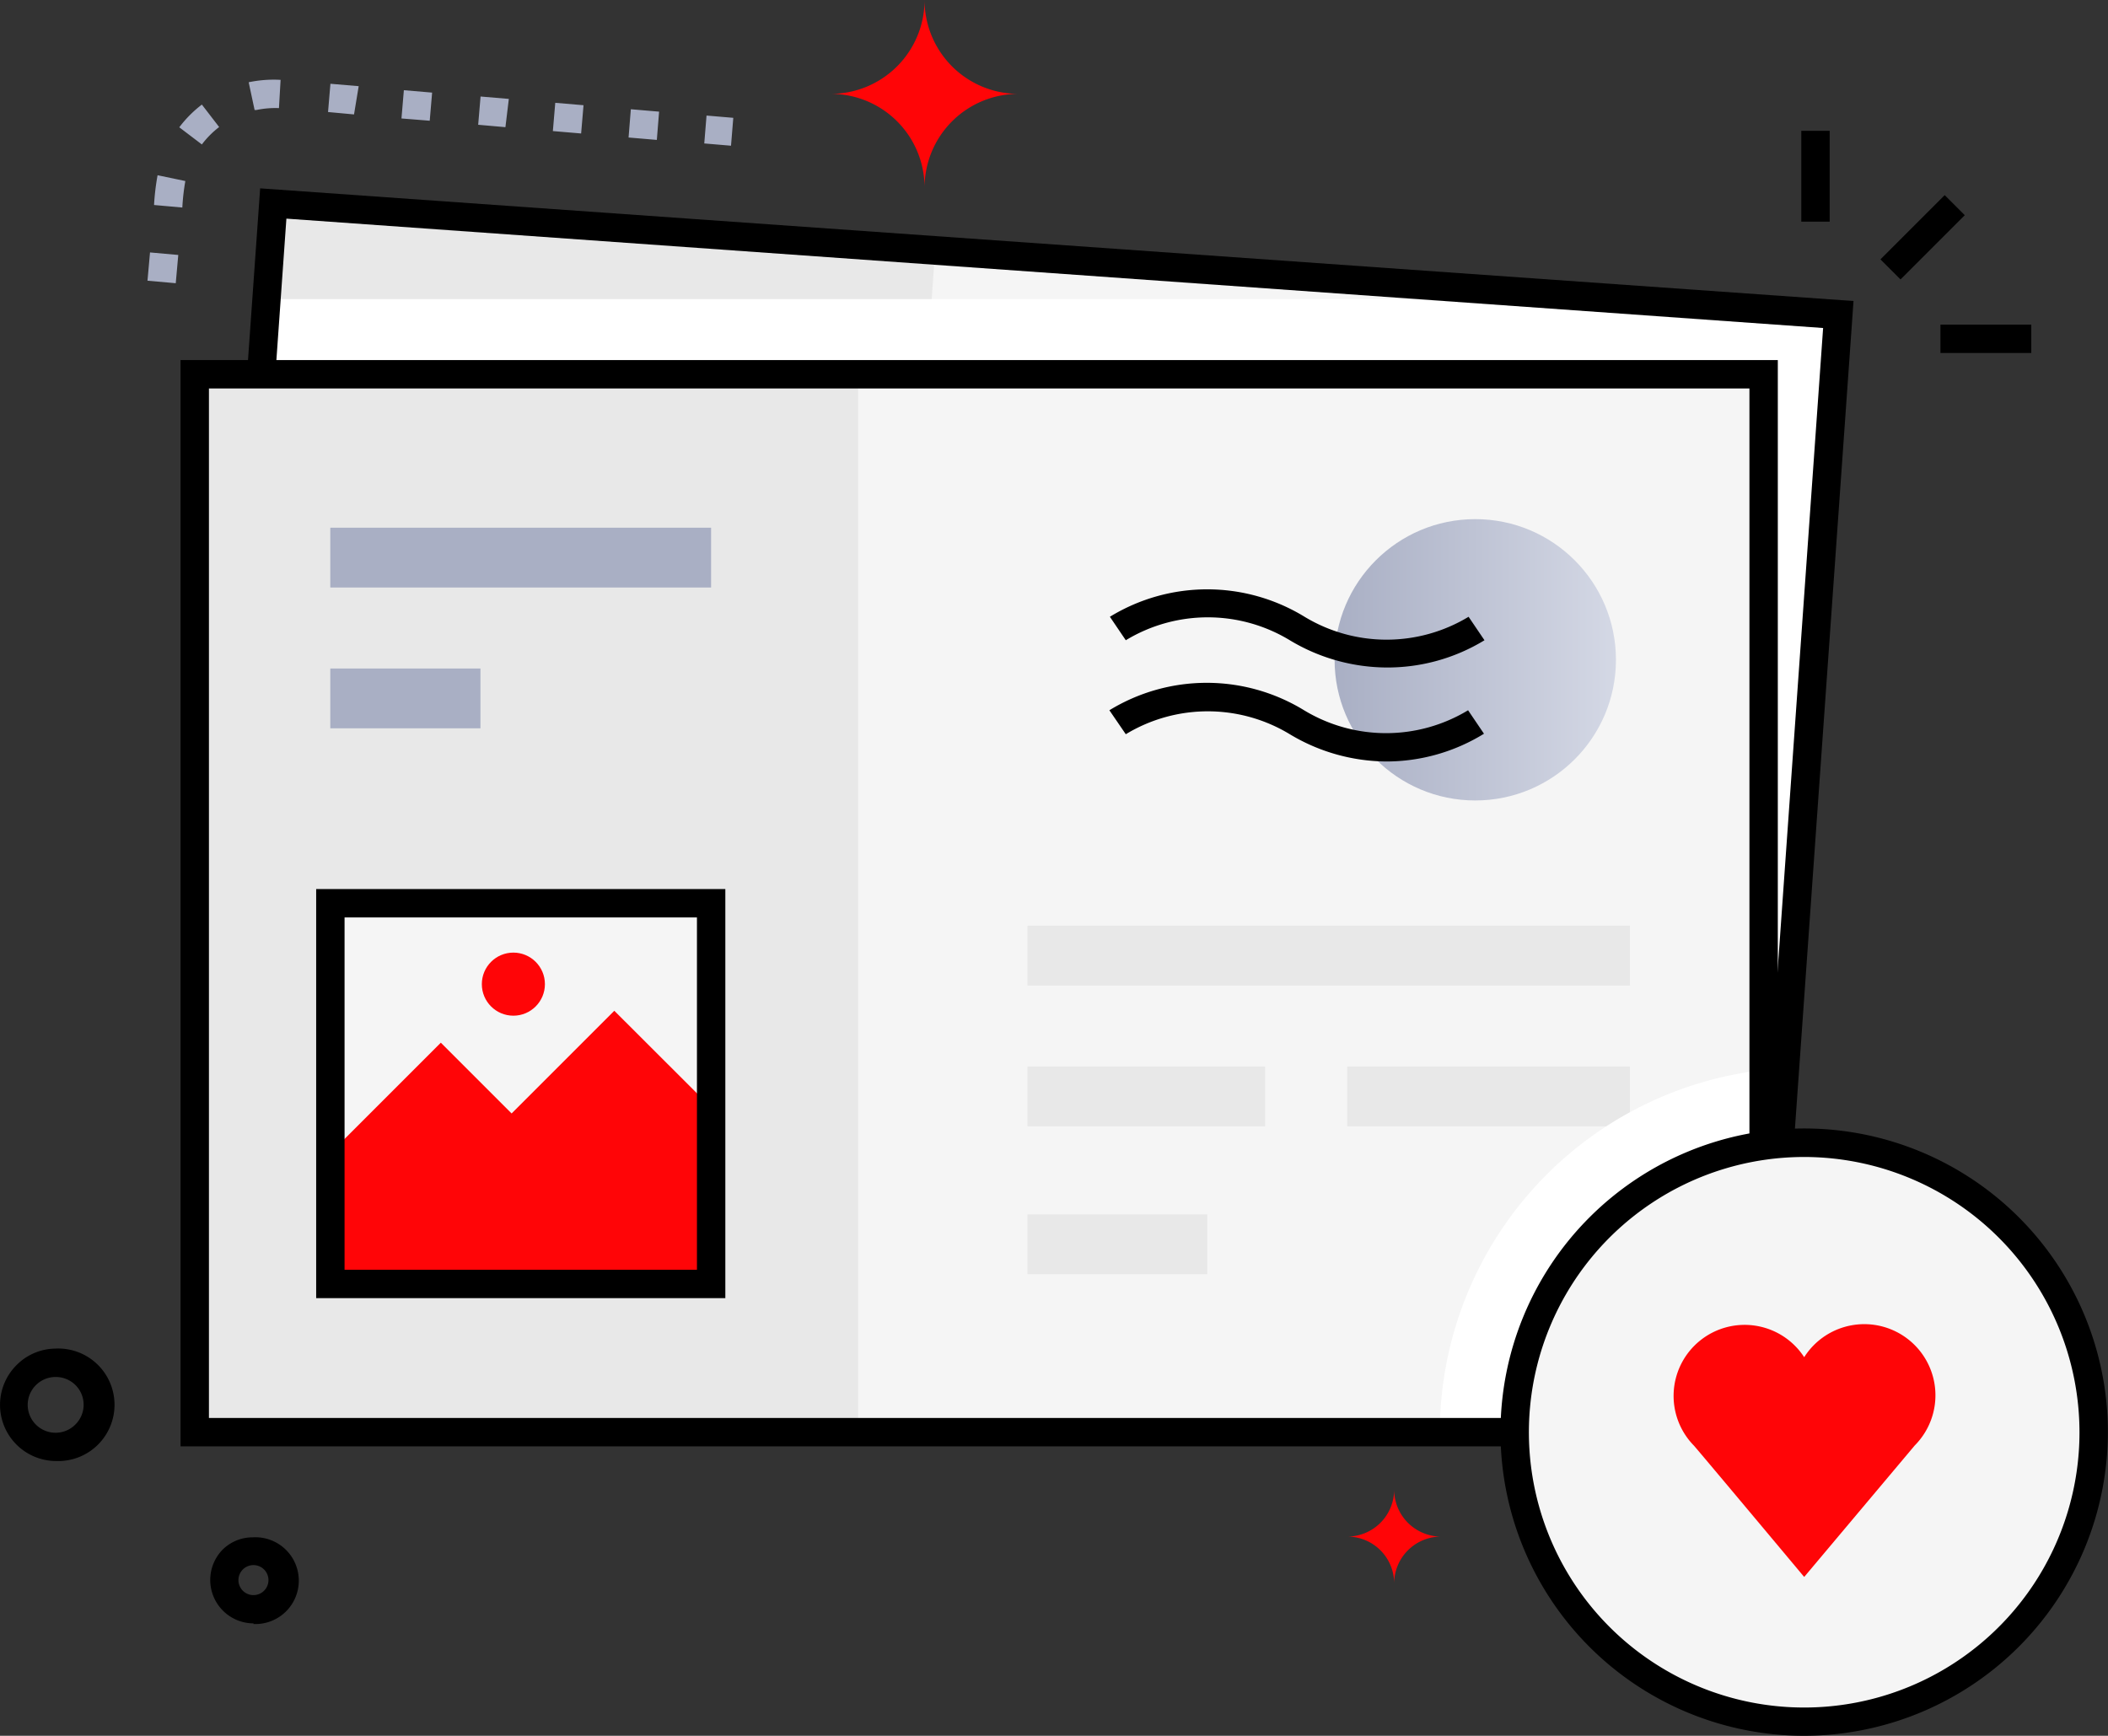 <svg xmlns="http://www.w3.org/2000/svg" xmlns:xlink="http://www.w3.org/1999/xlink" viewBox="0 0 167.08 137.59"><rect x="0" y="0" width="167.08" height="137.59" fill="#333333" stroke="none"/><defs><style>.cls-1{fill:#f5f5f5;}.cls-2{fill:#e8e8e8;}.cls-3{fill:#fff;}.cls-4{fill:#a9afc4;}.cls-5{fill:url(#linear-gradient);}.cls-6{fill:#ff0507;}</style><linearGradient id="linear-gradient" x1="105.78" y1="52.3" x2="128.09" y2="52.3" gradientUnits="userSpaceOnUse"><stop offset="0" stop-color="#a9afc4"/><stop offset="1" stop-color="#d4d8e5"/></linearGradient></defs><g id="Layer_2" data-name="Layer 2"><g id="Capa_1" data-name="Capa 1"><rect class="cls-1" x="18.55" y="20.41" width="124.35" height="83.86" transform="translate(4.6 -5.54) rotate(4.05)"/><rect class="cls-2" x="18.64" y="17.88" width="52.59" height="83.86" transform="translate(4.33 -3.02) rotate(4.05)"/><path class="cls-3" d="M145.7,24.9l-5.91,83.65-124-8.77,5.38-76.07h107.7Z"/><path class="cls-4" d="M69.14,109H66.9v-2.25h2.24Zm0-6H66.9v-2.24h2.24Zm0-6H66.9V94.78h2.24Zm0-6H66.9V88.79h2.24Zm0-6H66.9V82.8h2.24Zm0-6H66.9V76.8h2.24Zm0-6H66.9V70.81h2.24Zm0-6H66.9V64.81h2.24Zm0-6H66.9V58.82h2.24Zm0-6H66.9V52.83h2.24Zm0-6H66.9V46.83h2.24Zm0-6H66.9V40.84h2.24Zm0-6H66.9V34.84h2.24Z"/><path d="M140.83,109.75,14.54,100.82l6.08-85.89,126.29,8.93Zm-123.89-11,121.8,8.61L144.5,26,22.7,17.33Z"/><rect class="cls-1" x="15.43" y="29.66" width="124.35" height="83.86"/><rect class="cls-1" x="15.43" y="29.66" width="124.36" height="83.86"/><rect class="cls-2" x="81.44" y="73.38" width="47.75" height="4.74"/><rect class="cls-2" x="81.44" y="96.26" width="14.25" height="4.74"/><rect class="cls-2" x="81.44" y="84.54" width="18.83" height="4.74"/><rect class="cls-2" x="106.78" y="84.54" width="22.41" height="4.74"/><rect class="cls-2" x="15.43" y="29.66" width="52.59" height="83.86"/><circle class="cls-5" cx="116.93" cy="52.3" r="11.15"/><path d="M109.89,60.36a15,15,0,0,1-7.66-2.16,12.54,12.54,0,0,0-13,0L87.93,56.3a14.77,14.77,0,0,1,15.43,0,12.55,12.55,0,0,0,13,0l1.26,1.86A14.76,14.76,0,0,1,109.89,60.36Z"/><path d="M109.89,52.91a15,15,0,0,1-7.66-2.16,12.54,12.54,0,0,0-13,0l-1.26-1.86a14.77,14.77,0,0,1,15.43,0,12.55,12.55,0,0,0,13,0l1.26,1.86A14.76,14.76,0,0,1,109.89,52.91Z"/><rect class="cls-4" x="26.18" y="41.83" width="30.18" height="4.74"/><rect class="cls-4" x="26.18" y="52.99" width="11.9" height="4.74"/><rect class="cls-1" x="26.18" y="71.59" width="30.18" height="30.18"/><polygon class="cls-6" points="56.37 87.79 56.37 101.78 26.18 101.78 26.18 91.41 34.94 82.65 40.55 88.26 48.69 80.12 56.37 87.79"/><circle class="cls-6" cx="40.69" cy="78.01" r="2.5"/><path d="M57.49,102.9H25.06V70.47H57.49Zm-30.18-2.25H55.24V72.72H27.31Z"/><path class="cls-3" d="M139.79,84.81v28.71H114.12A28.93,28.93,0,0,1,139.79,84.81Z"/><path d="M140.91,114.65H14.31V28.54h126.6ZM16.56,112.4h122.1V30.79H16.56Z"/><circle class="cls-1" cx="143.01" cy="113.52" r="22.94"/><path d="M143,137.59a24.07,24.07,0,1,1,24.07-24.07A24.1,24.1,0,0,1,143,137.59Zm0-45.88a21.82,21.82,0,1,0,21.82,21.81A21.84,21.84,0,0,0,143,91.71Z"/><path class="cls-6" d="M143,125l8.76-10.42a5.64,5.64,0,1,0-8.76-7h0a5.63,5.63,0,1,0-8.75,7C134.44,114.77,143,125,143,125Z"/><rect x="148.78" y="17.68" width="7.2" height="2.25" transform="translate(31.34 113.26) rotate(-45)"/><rect x="142.77" y="10.37" width="2.25" height="7.2"/><rect x="153.8" y="25.73" width="7.2" height="2.25"/><path d="M4.45,115.81a4.45,4.45,0,0,1-3.2-7.54,4.4,4.4,0,0,1,3.12-1.37,4.46,4.46,0,1,1,.08,8.91Zm0-6.66h0A2.21,2.21,0,1,0,6,112.89,2.2,2.2,0,0,0,4.41,109.15Z"/><path d="M20.09,128.68a3.44,3.44,0,0,1-2.47-5.82,3.37,3.37,0,0,1,2.41-1h0a3.44,3.44,0,1,1,.06,6.87Zm0-4.62h0a1.19,1.19,0,1,0,.87,2A1.19,1.19,0,0,0,20.07,124.06Z"/><path class="cls-4" d="M13.93,22.45l-2.24-.2.2-2.24,2.24.2Zm.52-6-2.24-.2a18.93,18.93,0,0,1,.28-2.36l2.2.46A17.23,17.23,0,0,0,14.45,16.48Zm43.49-4.9-2.12-.18L56,9.16l2.12.18ZM16,11.45l-1.79-1.36A9.25,9.25,0,0,1,16,8.29l1.37,1.78A7.16,7.16,0,0,0,16,11.45Zm36.06-.36-2.24-.19L50,8.66l2.24.19Zm-6-.51-2.24-.19.19-2.24,2.24.19Zm-6-.5L37.9,9.89l.19-2.24,2.24.19Zm-6-.51-2.24-.18.19-2.24,2.24.19Zm-6-.5L26,8.88l.19-2.24,2.24.19Zm-7.88-.35-.47-2.2a9.72,9.72,0,0,1,2.53-.19l-.13,2.24A7.34,7.34,0,0,0,20.32,8.72Z"/><path class="cls-6" d="M65.85,7.44a7.43,7.43,0,0,1,7.43,7.43,7.44,7.44,0,0,1,7.44-7.43A7.44,7.44,0,0,1,73.28,0,7.44,7.44,0,0,1,65.85,7.44Z"/><path class="cls-6" d="M106.78,121.8a3.71,3.71,0,0,1,3.72,3.72,3.72,3.72,0,0,1,3.72-3.72,3.73,3.73,0,0,1-3.72-3.72A3.72,3.72,0,0,1,106.78,121.8Z"/></g></g></svg>